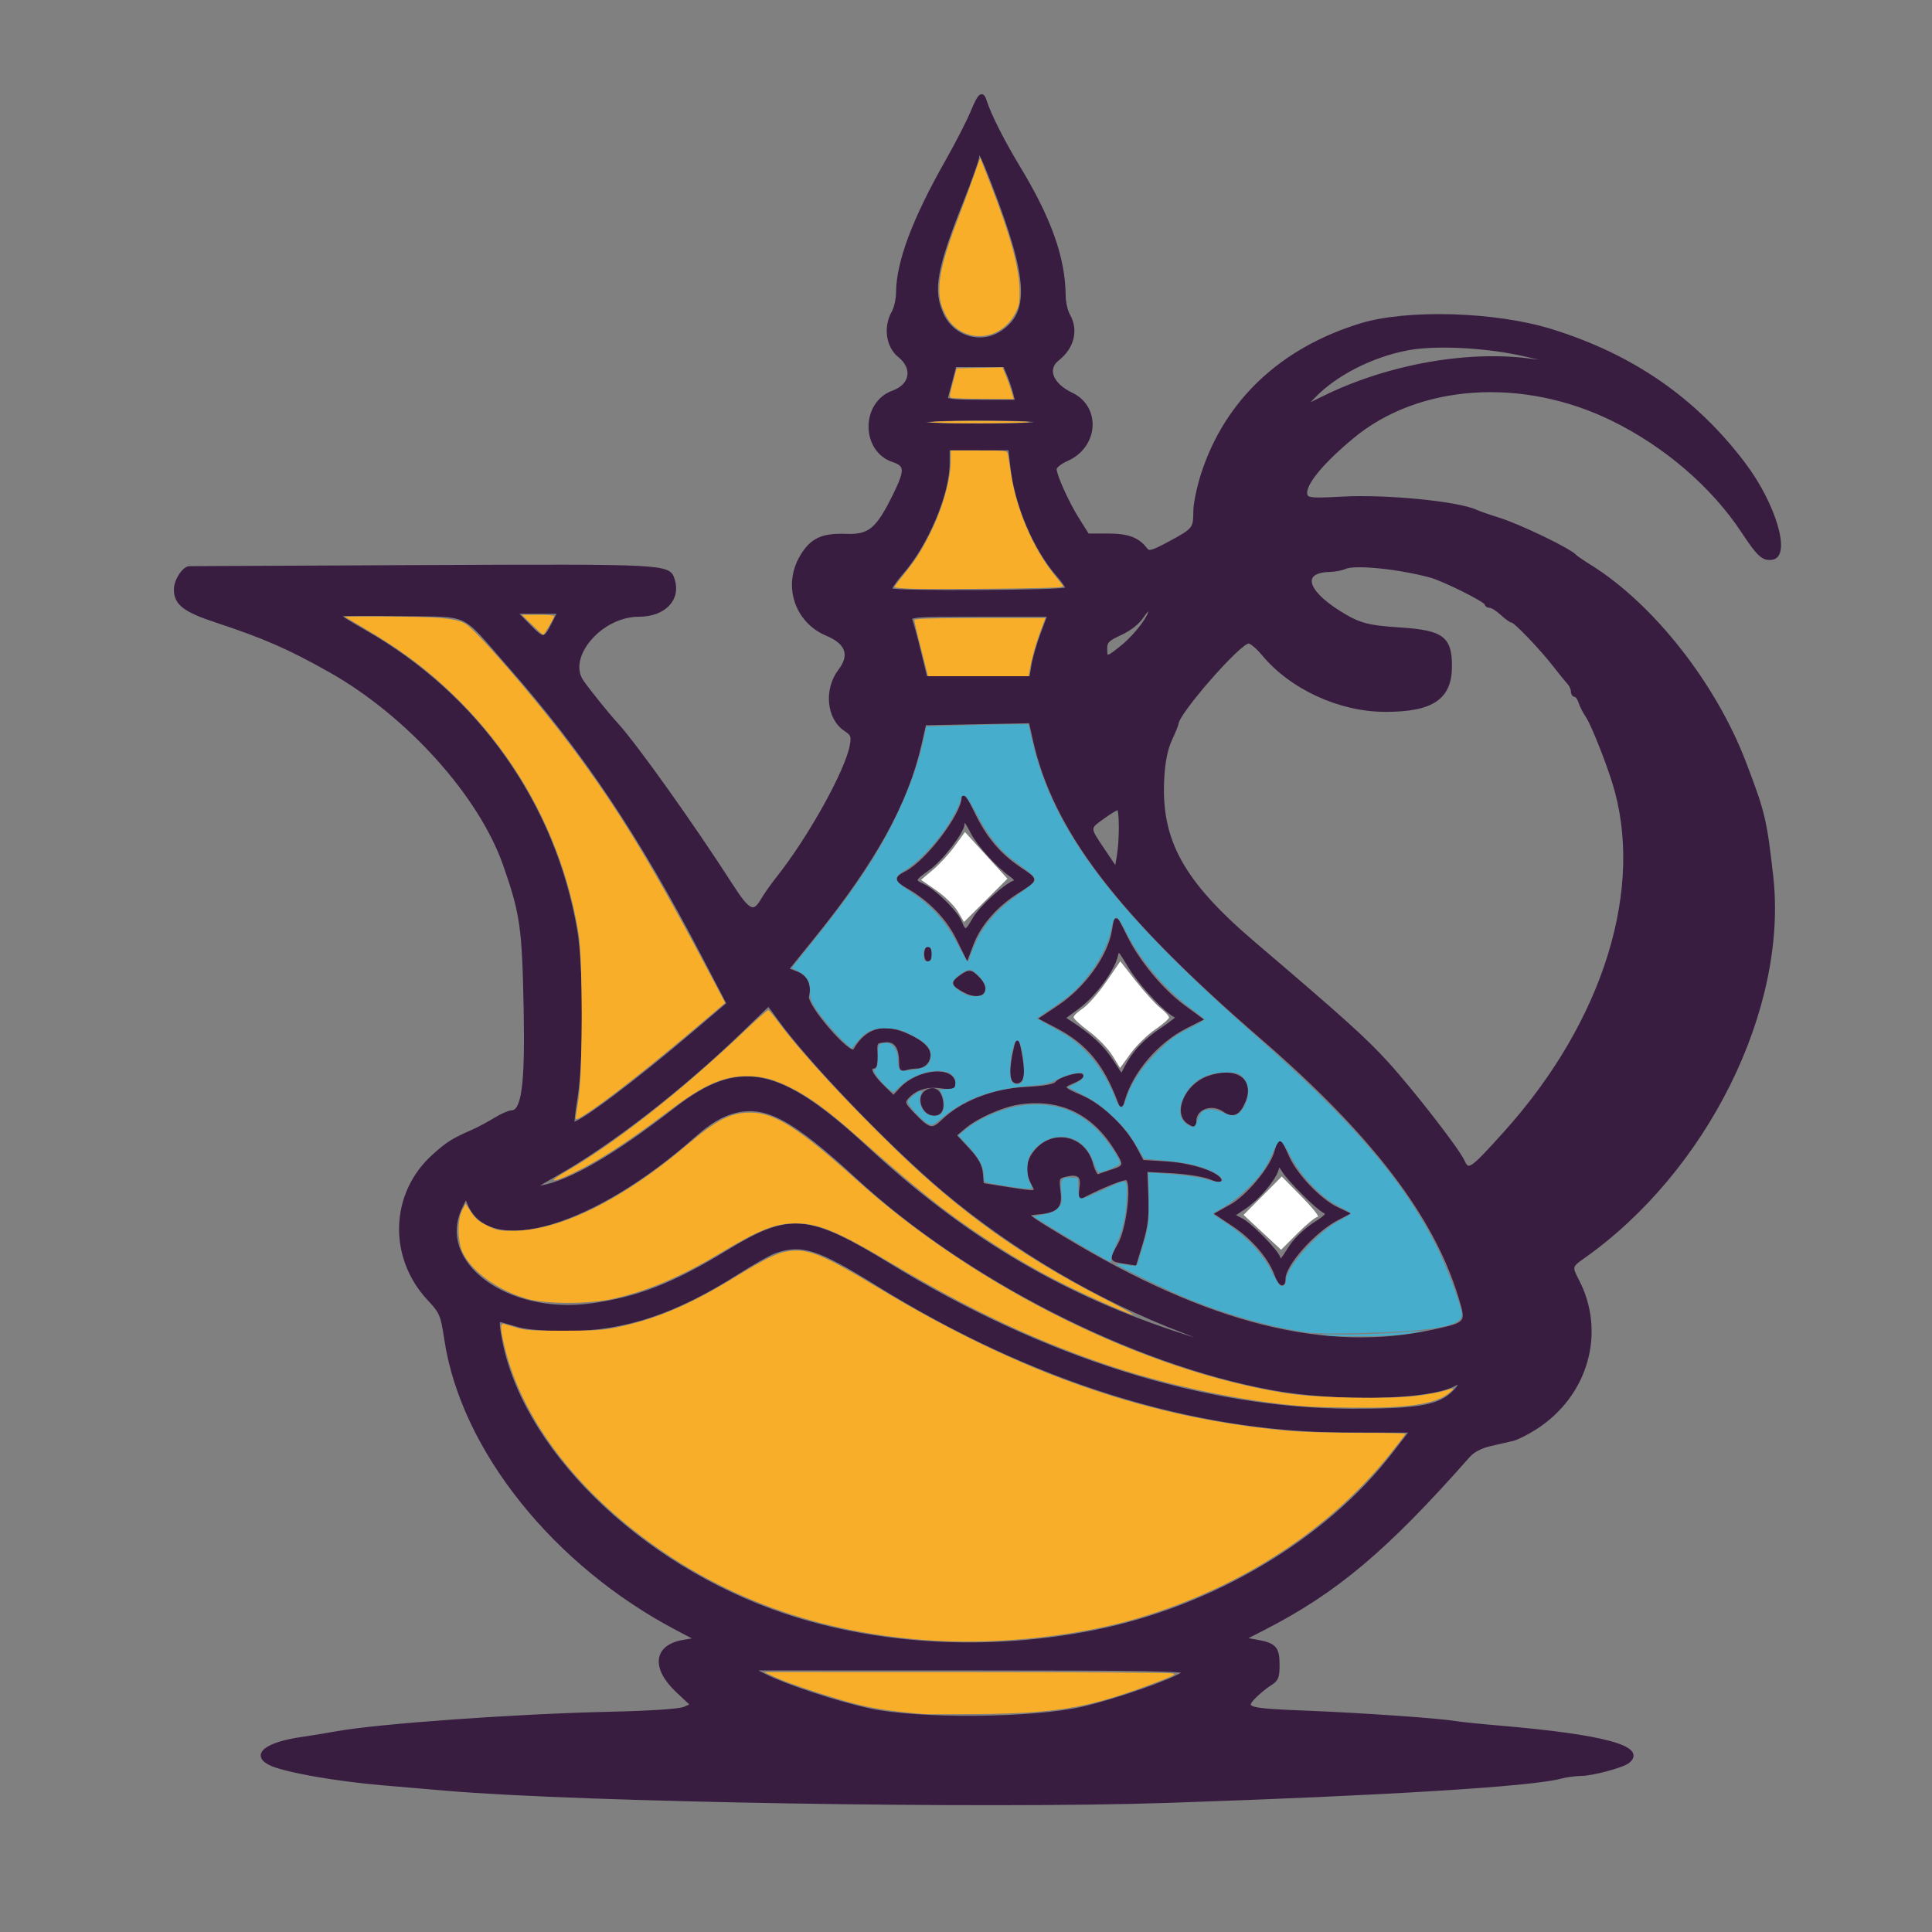 <svg xmlns="http://www.w3.org/2000/svg" height="650" width="650" id="svg434" version="1.1" viewBox="0 0 650 650">
  <rect x="0" y="0" width="650" height="650" fill="#808080" stroke="none"/>
  <defs id="defs438"></defs>
  <path id="path432" fill-rule="evenodd" d="m 326.992,37.75 c -1.307,3.163 -5.059,10.475 -8.337,16.25 -11.222,19.771 -16.601,34.082 -16.69,44.41 -0.02,2.249 -0.679,5.215 -1.465,6.59 -2.842,4.972 -1.947,11.558 2,14.707 5.168,4.124 4.192,9.918 -2.052,12.176 -10.349,3.742 -10.302,19.7 0.068,23.122 4.409,1.455 4.464,3.258 0.356,11.604 -5.69,11.558 -8.342,13.78 -16.113,13.498 -8.229,-0.298 -11.799,1.399 -15.22,7.236 -5.693,9.714 -1.682,21.774 8.681,26.104 6.765,2.827 8.235,6.957 4.308,12.105 -4.903,6.428 -3.975,16.143 1.91,19.999 2.275,1.491 2.521,2.164 1.947,5.328 -1.555,8.576 -14.211,31.308 -24.842,44.621 -1.756,2.2 -4.044,5.463 -5.084,7.25 -2.863,4.922 -4.582,4.098 -10.424,-5 -13.019,-20.271 -32.337,-47.368 -38.684,-54.26 -2.881,-3.13 -9.669,-11.567 -11.54,-14.345 -5.556,-8.25 6.387,-22.145 19.035,-22.145 8.616,0 13.776,-5.315 11.653,-12.004 -1.501,-4.728 -1.936,-4.75 -84.499,-4.385 -42.625,0.188 -77.838,0.353 -78.25,0.366 -2.004,0.062 -4.75,4.31 -4.75,7.349 0,4.732 3.047,7.112 13.532,10.572 16.424,5.42 24.731,9.054 38.589,16.878 26.181,14.783 50.463,41.79 58.645,65.224 5.733,16.422 6.376,20.946 6.915,48.621 0.488,25.075 -0.722,34.325 -4.502,34.422 -0.923,0.024 -3.479,1.152 -5.679,2.507 -2.2,1.354 -5.575,3.155 -7.5,4.001 -6.754,2.969 -8.367,3.985 -13.152,8.281 -14.159,12.714 -14.848,34.123 -1.554,48.311 4.079,4.354 4.434,5.195 5.686,13.5 5.586,37.036 36.604,75.808 78.012,97.513 l 6.331,3.319 -4.412,0.741 c -9.523,1.6 -10.414,8.893 -2.047,16.749 l 4.937,4.635 -2.65,1.148 c -1.596,0.691 -11.411,1.345 -24.651,1.641 -32.019,0.716 -78.497,4.042 -92.5,6.618 -3.025,0.557 -8.2,1.402 -11.5,1.879 -11.914,1.722 -16.646,5.451 -10.75,8.472 4.493,2.301 21.69,5.389 37.673,6.763 6.092,0.524 16.027,1.374 22.077,1.89 45.009,3.833 181.301,6.108 242.5,4.047 73.096,-2.462 122.136,-5.476 132,-8.112 1.925,-0.514 5.006,-0.937 6.846,-0.94 3.796,-0.007 14.018,-2.738 15.904,-4.249 6.052,-4.85 -8.309,-8.735 -43.25,-11.701 -6.6,-0.56 -13.441,-1.268 -15.203,-1.574 -5.166,-0.895 -31.462,-2.725 -49.297,-3.43 -20.434,-0.808 -21.745,-1.166 -18.119,-4.945 1.441,-1.501 3.857,-3.499 5.369,-4.441 2.387,-1.486 2.75,-2.352 2.75,-6.567 0,-5.67 -1.069,-6.859 -7.143,-7.947 l -4.357,-0.781 6.435,-3.293 c 24.607,-12.593 41.35,-26.687 69.204,-58.254 1.505,-1.705 4.174,-3.086 7.361,-3.809 2.75,-0.624 6.125,-1.4 7.5,-1.724 1.375,-0.325 4.75,-2.021 7.5,-3.77 17.431,-11.087 23.447,-32.423 14.105,-50.021 -2.171,-4.089 -2.043,-4.67 1.589,-7.208 C 573.9,394.146 601.156,339.253 596.069,294.649 593.9,275.624 593.344,273.308 586.922,256.5 576.849,230.139 555.93,203.55 535,190.506 c -2.475,-1.543 -4.725,-3.075 -5,-3.405 -1.731,-2.08 -18.819,-10.323 -26,-12.543 -3.025,-0.936 -6.4,-2.112 -7.5,-2.615 -6.142,-2.809 -30.241,-5.161 -44.739,-4.367 -10.005,0.549 -11.826,0.418 -12.325,-0.883 -1.202,-3.133 4.696,-10.569 15.544,-19.597 22.137,-18.422 57.242,-20.813 87.553,-5.962 17.831,8.736 33.741,22.449 43.853,37.798 5.208,7.906 6.774,9.325 9.809,8.895 5.948,-0.843 0.795,-18.211 -9.414,-31.733 -16.46,-21.801 -37.532,-36.396 -64.781,-44.868 -18.909,-5.879 -48.578,-6.763 -64.307,-1.916 -26.657,8.215 -45.203,25.731 -53.112,50.162 -1.42,4.385 -2.588,10.01 -2.596,12.5 -0.02,5.884 -0.272,6.202 -8.402,10.593 -5.825,3.146 -7.067,3.501 -7.99,2.284 -2.715,-3.58 -6.072,-4.849 -12.828,-4.849 h -6.79 l -3.303,-5.25 C 359.113,169.094 355,159.983 355,157.757 c 0,-0.755 1.789,-2.161 3.976,-3.126 10.092,-4.453 10.993,-17.571 1.515,-22.068 -6.654,-3.158 -8.756,-8.426 -4.648,-11.648 5.106,-4.003 6.543,-9.866 3.657,-14.915 -0.786,-1.375 -1.445,-4.3 -1.465,-6.5 -0.116,-12.751 -4.764,-25.826 -15.463,-43.5 -5.085,-8.4 -9.627,-17.38 -11,-21.75 -1.084,-3.45 -1.996,-2.754 -4.58,3.5 M 329,52.459 c 0,0.986 -2.479,8.028 -5.508,15.65 -8.899,22.387 -10.156,29.629 -6.528,37.62 3.585,7.898 13.069,10.724 20.138,6.001 9.927,-6.632 9.273,-18.048 -2.836,-49.489 C 330.159,51.577 329,49.424 329,52.459 m 144.5,64.927 c -12.057,2.31 -24.107,8.462 -31.452,16.057 l -3.452,3.569 6.952,-3.407 c 21.834,-10.697 49.123,-15.459 70.434,-12.29 8.495,1.264 5.298,-0.207 -5.121,-2.356 -12.606,-2.599 -28.512,-3.269 -37.361,-1.573 M 320.032,127.75 c -0.675,2.613 -1.394,5.313 -1.598,6 -0.283,0.951 2.495,1.25 11.616,1.25 h 11.988 l -0.683,-2.75 c -0.375,-1.512 -1.29,-4.213 -2.032,-6 L 337.973,123 H 321.26 l -1.228,4.75 M 309.5,142 c -0.404,0.654 6.49,1 19.941,1 13.039,0 20.559,-0.366 20.559,-1 0,-0.633 -7.314,-1 -19.941,-1 -12.215,0 -20.18,0.387 -20.559,1 m 9.5,13.895 c 0,10.192 -7.198,27.293 -15.467,36.746 -2.453,2.804 -4.177,5.382 -3.83,5.729 1.063,1.063 59.297,0.734 59.297,-0.335 0,-0.531 -1.353,-2.506 -3.006,-4.389 -7.809,-8.894 -14.104,-23.659 -15.555,-36.482 L 339.742,151 H 319 v 4.895 m 133.5,35.053 c -1.1,0.501 -3.426,0.943 -5.168,0.982 -9.769,0.216 -8.358,6.721 3.014,13.894 6.779,4.277 9.56,5.054 20.654,5.772 14.209,0.919 17,2.967 17,12.473 0,10.799 -6.054,14.931 -21.875,14.931 -15.393,0 -31.76,-7.529 -41.214,-18.961 -1.838,-2.221 -4.014,-4.039 -4.837,-4.039 -3.08,0 -24.074,24.011 -24.074,27.533 0,0.317 -0.976,2.69 -2.168,5.272 -1.464,3.171 -2.317,7.387 -2.628,12.987 -1.165,21.033 6.536,34.968 30.699,55.55 29.527,25.152 37.469,32.305 44.695,40.252 8.669,9.535 23.834,29.064 25.631,33.01 1.767,3.878 2.6,3.314 14.272,-9.66 33.579,-37.325 47.507,-82.538 36.335,-117.944 -2.471,-7.832 -7.225,-19.653 -8.846,-22 -0.95,-1.375 -2.042,-3.512 -2.426,-4.75 -0.384,-1.238 -1.118,-2.25 -1.631,-2.25 -0.513,0 -0.933,-0.643 -0.933,-1.429 0,-0.785 -0.562,-2.034 -1.25,-2.774 -0.687,-0.741 -2.809,-3.36 -4.715,-5.822 C 518.606,218.254 509.755,209 508.713,209 c -0.44,0 -2.014,-1.125 -3.496,-2.5 -1.483,-1.375 -3.264,-2.5 -3.957,-2.5 -0.693,0 -1.26,-0.355 -1.26,-0.789 0,-1.053 -14.485,-8.27 -18.959,-9.447 -10.997,-2.891 -25.283,-4.301 -28.541,-2.816 m -68.217,16.527 c -1.356,2.077 -4.17,4.291 -7.25,5.704 -4.268,1.958 -5.033,2.728 -5.033,5.065 0,3.543 0.409,3.481 5.713,-0.865 4.692,-3.845 9.72,-10.607 9.137,-12.289 -0.193,-0.555 -1.347,0.518 -2.567,2.385 M 114.027,207 c 0.016,0.275 3.923,2.715 8.682,5.422 37.864,21.54 63.735,58.187 70.993,100.566 2.084,12.165 2.149,43.757 0.116,56.262 -0.783,4.813 -1.224,8.75 -0.981,8.75 2.556,0 21.104,-13.94 40.392,-30.355 l 11.729,-9.982 -8.12,-15.581 c -21.573,-41.401 -40.092,-69.081 -65.78,-98.322 -16.29,-18.543 -12.107,-16.59 -36.31,-16.951 -11.413,-0.17 -20.737,-0.084 -20.721,0.191 m 63.93,3.457 c 4.91,5.002 5.27,4.979 8.078,-0.525 L 188.041,206 h -14.457 l 4.373,4.457 M 306.5,208.75 c 0.393,0.963 1.672,5.688 2.844,10.5 l 2.129,8.75 h 35.351 l 0.705,-4.25 c 0.388,-2.338 1.757,-7.062 3.043,-10.5 L 352.91,207 h -23.562 c -22.045,0 -23.516,0.113 -22.848,1.75 m 3.054,41.63 c -4.457,19.69 -15.333,39.395 -35.614,64.53 l -9.054,11.221 3.097,1.169 c 3.26,1.23 4.649,4.175 3.693,7.831 -0.837,3.202 14.392,20.76 15.824,18.244 4.043,-7.105 9.825,-8.746 17.855,-5.07 6.197,2.837 8.304,5.594 6.645,8.695 -0.611,1.141 -2.094,2 -3.453,2 -1.311,0 -3.095,0.273 -3.965,0.607 -1.187,0.455 -1.582,-0.028 -1.582,-1.935 0,-5.373 -1.72,-7.826 -5.249,-7.485 -3.158,0.304 -3.243,0.435 -2.983,4.563 0.151,2.393 -0.177,4.25 -0.75,4.25 -2.095,0 -0.896,2.714 2.792,6.314 l 3.809,3.72 2.441,-2.646 c 5.859,-6.353 17.94,-7.398 17.94,-1.552 0,1.13 -0.974,1.302 -4.568,0.81 -4.777,-0.655 -8.814,0.7 -11.411,3.829 -1.149,1.384 -0.861,2.098 2.073,5.148 5.476,5.693 6.553,5.959 10.099,2.493 6.292,-6.152 16.939,-10.349 27.675,-10.911 6.643,-0.347 9.949,-0.94 10.658,-1.909 1.131,-1.547 8.474,-3.55 8.474,-2.312 0,0.425 -1.35,1.333 -3,2.016 -4.082,1.691 -3.84,2.125 2.767,4.959 6.613,2.837 14.512,10.318 18.162,17.201 l 2.43,4.58 8.152,0.509 c 7.877,0.491 16.384,3.155 17.897,5.602 0.366,0.593 -1.038,0.357 -3.121,-0.523 -2.083,-0.881 -7.838,-1.82 -12.789,-2.088 l -9.001,-0.487 0.353,8.609 c 0.276,6.72 -0.121,10.173 -1.813,15.743 l -2.168,7.135 -3.558,-0.577 c -4.745,-0.77 -4.719,-0.68 -1.712,-6.062 2.923,-5.228 4.732,-20.66 2.579,-21.991 -0.846,-0.523 -8.617,2.588 -15.376,6.154 -0.384,0.202 -0.439,-1.229 -0.122,-3.18 0.657,-4.051 -0.884,-5.252 -5.315,-4.139 -2.498,0.627 -2.602,0.905 -2.057,5.51 0.642,5.419 -0.756,6.641 -8.3,7.259 -3.327,0.273 -2.855,0.67 10,8.43 48.306,29.158 88.046,39.115 124.343,31.154 11.427,-2.506 11.509,-2.614 8.792,-11.534 C 482.799,408.866 461.747,381.34 424.5,349.126 376.216,307.367 354.687,279.117 347.936,248.661 l -1.294,-5.838 -17.765,0.338 -17.765,0.339 -1.558,6.88 m 14.482,17.98 c -0.111,5.73 -12.125,21.566 -19.097,25.172 -3.79,1.959 -3.699,2.524 0.819,5.112 7.087,4.059 13.071,10.262 16.375,16.975 l 3.207,6.514 1.754,-4.621 c 2.434,-6.411 7.861,-12.69 14.863,-17.195 7.173,-4.616 7.109,-4.059 0.948,-8.239 -6.866,-4.658 -11.532,-10.252 -15.498,-18.578 -1.835,-3.85 -3.351,-6.163 -3.371,-5.14 m 47.114,6.646 c -5.081,3.681 -5.084,3.29 0.096,11.005 l 4.247,6.324 0.696,-3.917 C 377.182,282.827 377.156,272 376.15,272 c -0.467,0 -2.717,1.353 -5,3.006 M 324,277.263 c 0,2.543 -7.275,11.972 -11.577,15.004 -5.135,3.62 -5.275,4.024 -1.925,5.55 3.82,1.74 11.132,8.875 12.512,12.208 1.595,3.85 2.036,3.754 4.77,-1.033 2.056,-3.601 10.21,-11.059 13.443,-12.296 0.852,-0.326 0.444,-1.079 -1.223,-2.262 -4.448,-3.154 -10.899,-10.316 -12.996,-14.426 C 324.899,275.881 324,275.06 324,277.263 m 50.601,35.829 c -1.377,8.615 -9.137,19.429 -18.36,25.588 l -5.937,3.965 5.386,2.82 c 10.214,5.348 16.097,12.426 20.809,25.035 0.701,1.874 0.793,1.843 1.475,-0.5 2.805,-9.632 11.328,-19.586 20.945,-24.459 l 5.184,-2.627 -5.935,-4.369 c -7.231,-5.323 -15.184,-14.9 -19.345,-23.295 -3.673,-7.411 -3.404,-7.273 -4.222,-2.158 M 311.429,321 c 0,1.1 0.353,2 0.785,2 0.432,0 0.786,-0.9 0.786,-2 0,-1.1 -0.354,-2 -0.786,-2 -0.432,0 -0.785,0.9 -0.785,2 m 64.138,0.686 c -1.157,4.777 -7.307,13.082 -12.619,17.041 l -5.062,3.773 2.281,1.5 c 6.767,4.45 10.682,8.071 13.753,12.721 l 3.42,5.178 1.397,-2.693 c 2.745,-5.291 6.304,-9.068 12.352,-13.107 3.376,-2.254 5.611,-4.099 4.965,-4.099 -2.241,0 -12.22,-10.462 -16.002,-16.777 -3.718,-6.208 -3.818,-6.287 -4.485,-3.537 m -52.344,6.871 c -2.971,2.081 -2.824,2.665 1.222,4.844 5.694,3.066 8.913,-0.043 4.555,-4.401 -2.408,-2.408 -2.917,-2.447 -5.777,-0.443 m -73.779,18.265 c -20.094,19.408 -44.278,38.158 -62.316,48.312 -6.881,3.873 -7.919,4.731 -5.128,4.237 9.953,-1.762 24.975,-10.483 45.417,-26.368 21.417,-16.643 34.835,-13.891 64.083,13.141 32.204,29.765 63.54,48.675 102.369,61.777 14.385,4.854 17.078,4.922 4.414,0.112 -28.667,-10.89 -57.152,-27.667 -80.783,-47.58 -17.977,-15.149 -45.326,-43.618 -55.431,-57.703 -1.874,-2.613 -3.444,-4.733 -3.489,-4.713 -0.044,0.02 -4.155,3.973 -9.136,8.785 M 341.723,352 c -1.837,7.729 -1.731,12 0.296,12 2.208,0 2.529,-3.114 1.082,-10.5 -0.698,-3.563 -0.848,-3.727 -1.378,-1.5 m 64.777,10.505 c -7.494,2.655 -11.527,12.124 -6.5,15.263 1.73,1.08 2,0.999 2,-0.605 0,-4.403 5.687,-6.472 9.824,-3.574 2.999,2.101 4.946,1.207 6.744,-3.098 3.044,-7.285 -2.915,-11.229 -12.068,-7.986 m -95.13,4.966 c -2.488,1.82 -0.831,6.886 2.405,7.349 2.592,0.372 3.722,-1.702 2.841,-5.212 -0.753,-3.001 -2.88,-3.867 -5.246,-2.137 m 31.41,3.636 c -5.73,0.872 -14.175,4.638 -18.383,8.198 l -3.102,2.625 4.297,4.614 c 3.159,3.392 4.378,5.586 4.602,8.285 l 0.306,3.671 7.5,1.187 c 11.334,1.794 11.147,1.823 9.447,-1.437 -2.189,-4.195 -1.766,-7.862 1.303,-11.296 5.988,-6.701 16.12,-4.207 18.461,4.544 0.666,2.491 1.678,4.326 2.25,4.08 0.571,-0.246 2.727,-0.999 4.789,-1.671 4.54,-1.481 4.578,-1.941 0.663,-8.042 -7.557,-11.778 -18.549,-16.826 -32.133,-14.758 m -95.28,2.828 c -4.613,1.123 -8.66,3.51 -14.063,8.296 -33.663,29.817 -68.532,40.31 -75.666,22.769 -1.015,-2.496 -1.02,-2.494 -2.868,1.5 -8.535,18.445 15.484,36.298 43.77,32.534 15.81,-2.104 28.052,-6.875 46.327,-18.054 20.708,-12.667 26.872,-12.151 54.134,4.532 51.833,31.718 106.023,48.785 155.366,48.932 21.17,0.062 28.738,-1.09 33.51,-5.106 3.326,-2.798 4.082,-4.993 1.187,-3.444 -8.687,4.65 -39.963,5.268 -61.697,1.22 -46.646,-8.687 -102.196,-37.025 -138.922,-70.87 -21.515,-19.826 -30.726,-24.829 -41.078,-22.309 m 181.678,13.815 c -1.678,5.529 -9.494,14.868 -15.028,17.959 l -4.798,2.678 5.859,3.913 c 6.3,4.207 11.993,10.856 13.966,16.312 1.322,3.658 2.823,4.499 2.823,1.584 0,-4.745 10.09,-16.081 17.934,-20.148 l 3.433,-1.78 -3.61,-1.713 c -5.65,-2.681 -13.586,-10.94 -16.383,-17.049 -2.996,-6.543 -2.771,-6.449 -4.196,-1.756 m 0.423,5.931 c -1.073,3.381 -6.386,9.568 -10.743,12.511 l -3.985,2.691 2.845,1.471 c 3.064,1.585 11.649,10.306 12.493,12.691 0.598,1.69 0.558,1.728 4.023,-3.686 1.457,-2.277 4.972,-5.645 7.81,-7.484 4.573,-2.963 4.949,-3.459 3.308,-4.359 -2.509,-1.376 -11.562,-10.425 -13.503,-13.497 -1.555,-2.461 -1.573,-2.463 -2.248,-0.338 M 260.5,421.232 c -1.65,0.591 -7.275,3.787 -12.5,7.103 -20.923,13.278 -37.763,18.891 -57,18.999 -6.406,0.036 -13.493,-0.493 -16,-1.194 -2.475,-0.693 -5.222,-1.467 -6.104,-1.721 -1.385,-0.398 -1.5,0.197 -0.841,4.365 6.026,38.12 46.637,78.149 96.007,94.63 31.675,10.575 68.986,12.541 104.211,5.494 39.962,-7.995 77.957,-30.546 100.432,-59.608 l 6.032,-7.8 -22.119,-0.051 C 401.142,481.329 346.968,464.322 294.767,431.893 275.178,419.724 269.578,417.981 260.5,421.232 m -3.175,142.43 c 6.835,3.474 24.055,9.161 35.027,11.568 16.516,3.623 55.464,3.298 72.148,-0.601 11.525,-2.694 30.269,-9.277 33.83,-11.881 1.369,-1.001 -12.819,-1.248 -71.777,-1.248 H 253.07 l 4.255,2.162" stroke="#391d41" fill="#391d41"></path>
  <path id="path2938" d="m 447.835,449.415 c -4.593,-0.433 -4.428,-0.53 0.724,-0.427 6.225,0.124 18.46,-0.302 24.879,-0.865 5.378,-0.472 6.137,-0.493 4.378,-0.121 -4.819,1.019 -10.193,1.474 -18.539,1.572 -4.78,0.056 -9.929,-0.015 -11.442,-0.158 z" style="fill:#46aecc;fill-opacity:1;stroke-width:0.29"></path>
  <path id="path3333" d="m 322.241,306.652 c -1.147,-1.942 -4.396,-5.131 -7.219,-7.088 l -5.133,-3.557 3.988,-3.355 c 2.193,-1.845 5.513,-5.461 7.378,-8.036 l 3.39,-4.68 7.147,7.848 7.147,7.848 -7.306,7.276 -7.306,7.276 z" style="fill:#ffffff;fill-opacity:1;stroke-width:1.285"></path>
  <path id="path3335" d="m 374.246,355.096 c -1.431,-2.316 -4.943,-5.943 -7.803,-8.059 -2.86,-2.116 -5.214,-4.269 -5.23,-4.783 -0.017,-0.514 1.371,-1.852 3.083,-2.975 1.713,-1.122 5.253,-5.147 7.869,-8.944 l 4.755,-6.904 5.25,6.665 c 2.887,3.666 6.577,7.72 8.198,9.008 1.621,1.288 2.944,2.734 2.939,3.213 -0.005,0.479 -2.129,2.315 -4.721,4.081 -2.592,1.766 -6.293,5.392 -8.225,8.059 l -3.513,4.849 z" style="fill:#ffffff;fill-opacity:1;stroke-width:1.285"></path>
  <path id="path3337" d="m 424.696,414.604 -6.314,-5.863 6.427,-6.458 6.427,-6.458 6.672,6.78 c 3.67,3.729 6.113,6.78 5.429,6.78 -0.684,0 -3.737,2.494 -6.784,5.541 l -5.541,5.541 z" style="fill:#ffffff;fill-opacity:1;stroke-width:1.285"></path>
  <path id="path3339" d="m 341.777,92.67 c -0.896,-4.004 -3.279,-8.4 -6.353,-11.721 -2.939,-3.175 -5.244,-4.312 -7.197,-3.551 -2.225,0.867 -5.781,5.336 -8.576,10.776 -2.636,5.132 -2.961,5.446 -2.571,2.488 0.714,-5.42 11.691,-35.618 12.948,-35.618 0.968,0 6.842,16.088 10.192,27.917 1.747,6.169 2.954,12.433 2.394,12.433 -0.125,0 -0.502,-1.226 -0.837,-2.725 z" style="fill:#000000;fill-opacity:0;stroke-width:0.498"></path>
  <path id="path3548" d="m 341.898,92.958 c -1.18,-5.433 -6.127,-13.095 -9.621,-14.902 -1.988,-1.028 -4.108,-0.914 -5.657,0.304 -1.776,1.397 -5.247,6.387 -7.623,10.96 -4.031,7.758 -2.162,-0.707 3.642,-16.495 4.334,-11.788 7.153,-18.241 7.72,-17.67 0.825,0.831 6.002,14.869 8.395,22.764 2.611,8.613 4.307,15.958 3.934,17.037 -0.12,0.348 -0.476,-0.552 -0.79,-1.999 z" style="fill:#000000;fill-opacity:0;stroke-width:0.5"></path>
  <path id="path3928" d="m 315.423,552.035 c -39.746,-2.18 -73.955,-14.713 -102.779,-37.656 -22.101,-17.591 -37.25,-39.021 -42.61,-60.277 -1.742,-6.908 -1.857,-9.079 -0.459,-8.671 0.537,0.157 2.484,0.738 4.327,1.29 2.808,0.843 5.382,1.002 15.911,0.984 10.881,-0.018 13.345,-0.19 18.423,-1.281 12.822,-2.756 23.82,-7.454 38.8,-16.576 11.68,-7.112 15.092,-8.696 19.493,-9.05 5.936,-0.476 11.244,1.807 28.717,12.353 48.469,29.253 91.819,44.287 139.369,48.333 3.685,0.314 13.796,0.573 22.47,0.576 8.674,0.003 15.771,0.152 15.771,0.331 0,0.179 -2.365,3.271 -5.255,6.871 -20.351,25.353 -49.74,44.552 -84.168,54.985 -19.727,5.978 -46.043,8.991 -68.01,7.786 z" style="fill:#f9ae2a;fill-opacity:1;stroke-width:0.558"></path>
  <path id="path3930" d="m 441.872,473.304 c -19.024,-1.01 -45.823,-6.323 -66.893,-13.263 -25.105,-8.268 -47.949,-18.919 -74.774,-34.863 -18.038,-10.722 -24.679,-13.522 -32.235,-13.595 -7,-0.068 -12.34,2.027 -25.96,10.182 -13.206,7.907 -24.353,12.642 -35.82,15.215 -8.112,1.82 -22.587,1.81 -28.908,-0.021 -9.684,-2.804 -18.471,-9.106 -21.563,-15.464 -1.828,-3.759 -1.932,-11.163 -0.203,-14.404 l 1.132,-2.122 1.813,2.798 c 1.435,2.215 2.563,3.167 5.415,4.571 3.268,1.609 4.081,1.772 8.767,1.763 15.708,-0.033 36.749,-10.417 58.477,-28.859 10.077,-8.553 14.7,-10.919 21.332,-10.919 8.177,0 16.187,5.109 36.242,23.116 40.041,35.952 96.632,63.942 144.217,71.33 10.367,1.61 34.688,2.05 44.185,0.8 3.715,-0.489 7.836,-1.271 9.159,-1.737 1.323,-0.467 2.508,-0.746 2.634,-0.62 0.126,0.126 -0.659,0.906 -1.745,1.734 -4.509,3.44 -13.795,4.816 -31.317,4.642 -5.834,-0.058 -12.114,-0.185 -13.957,-0.283 z" style="fill:#f9ae2a;fill-opacity:1;stroke-width:0.558"></path>
  <path id="path3932" d="m 371.251,438.309 c -15.524,-6.848 -27.158,-13.201 -40.684,-22.216 -13,-8.664 -21.924,-15.823 -43.057,-34.539 -8.789,-7.783 -14.989,-12.327 -20.935,-15.342 -6.207,-3.147 -9.94,-4.158 -15.391,-4.166 -7.667,-0.012 -14.469,2.955 -25.09,10.945 -10.833,8.15 -17.856,13.003 -24.609,17.007 -6.717,3.983 -14.102,7.426 -15.166,7.071 -0.338,-0.113 1.488,-1.417 4.056,-2.898 16.738,-9.655 38.842,-27.059 60.502,-47.642 3.969,-3.771 7.416,-6.786 7.661,-6.699 0.245,0.087 1.845,2.031 3.556,4.321 7.65,10.238 22.879,26.75 39.677,43.017 21.439,20.761 42.169,35.588 69.199,49.493 6.141,3.159 10.789,5.736 10.328,5.727 -0.461,-0.009 -4.983,-1.845 -10.049,-4.08 z" style="fill:#f9ae2a;fill-opacity:1;stroke-width:0.558"></path>
  <path id="path3934" d="m 193.72,376.093 c 0,-0.254 0.426,-3.205 0.946,-6.56 1.383,-8.91 1.391,-47.017 0.012,-55.429 -4.889,-29.828 -18.884,-57.084 -40.315,-78.515 -9.508,-9.508 -18.628,-16.443 -31.971,-24.311 l -6.552,-3.863 13.119,0.02 c 18.413,0.028 24.4,0.55 27.563,2.404 3.747,2.196 23.006,24.421 35.128,40.539 16.463,21.889 27.89,40.708 48.879,80.502 l 3.441,6.523 -8.796,7.464 c -16.46,13.969 -31.815,26.012 -38.513,30.209 -2.543,1.593 -2.942,1.731 -2.942,1.019 z" style="fill:#f9ae2a;fill-opacity:1;stroke-width:0.558"></path>
  <path id="path3936" d="m 179.01,210.2 -3.434,-3.339 5.443,-0.011 c 2.994,-0.006 5.441,0.178 5.438,0.408 -0.008,0.64 -3.322,6.281 -3.69,6.281 -0.178,0 -1.869,-1.503 -3.757,-3.339 z" style="fill:#f9ae2a;fill-opacity:1;stroke-width:0.558"></path>
  <path id="path3938" d="m 309.922,218.408 c -1.273,-4.998 -2.315,-9.395 -2.315,-9.77 0,-0.526 5.054,-0.682 22.038,-0.682 H 351.683 l -1.643,4.455 c -1.653,4.482 -2.937,9.114 -3.603,12.991 l -0.36,2.094 h -16.92 -16.92 z" style="fill:#f9ae2a;fill-opacity:1;stroke-width:0.558"></path>
  <path id="path3940" d="m 323.691,111.634 c -3.066,-1.597 -5.137,-4.109 -6.634,-8.048 -2.25,-5.922 -0.946,-13.746 4.797,-28.778 1.76,-4.606 4.264,-11.37 5.564,-15.032 l 2.365,-6.658 3.364,8.612 c 6.826,17.473 9.858,28.596 9.88,36.246 0.012,4.224 -0.168,5.075 -1.638,7.743 -3.684,6.688 -11.315,9.238 -17.698,5.914 z" style="fill:#f9ae2a;fill-opacity:1;stroke-width:0.558"></path>
  <path id="path3942" d="m 320.308,133.879 c -1.054,-0.275 -1.065,-0.165 0.655,-6.593 l 0.896,-3.35 7.693,-0.155 7.693,-0.155 1.042,2.389 c 0.573,1.314 1.428,3.707 1.9,5.319 l 0.857,2.931 -9.879,-0.065 c -5.434,-0.036 -10.319,-0.18 -10.857,-0.32 z" style="fill:#f9ae2a;fill-opacity:1;stroke-width:0.558"></path>
  <path id="path3944" d="m 306.91,198.085 c -3.301,-0.119 -6.001,-0.368 -6.001,-0.553 0,-0.186 1.342,-1.999 2.981,-4.029 4.207,-5.208 5.993,-7.976 8.949,-13.869 4.343,-8.658 7.051,-18.274 7.051,-25.042 v -3.021 h 9.48 c 9.392,0 9.482,0.012 9.706,1.256 0.124,0.691 0.633,3.866 1.13,7.055 1.8,11.554 7.251,24.317 14.067,32.936 l 3.522,4.455 -1.507,0.293 c -1.963,0.382 -41.596,0.799 -49.378,0.519 z" style="fill:#f9ae2a;fill-opacity:1;stroke-width:0.558"></path>
  <path id="path3946" d="m 439.066,448.188 c -10.999,-1.598 -24.647,-5.398 -37.669,-10.488 -6.715,-2.625 -26.533,-12.199 -25.774,-12.452 0.313,-0.104 1.906,0.053 3.54,0.35 2.136,0.388 3.081,0.362 3.362,-0.093 0.215,-0.348 1.216,-3.528 2.224,-7.067 1.746,-6.131 1.828,-6.845 1.748,-15.18 l -0.084,-8.746 4.282,0.261 c 6.938,0.422 12.916,1.258 16.037,2.242 5.34,1.683 6.201,-0.407 1.171,-2.843 -4.157,-2.013 -8.668,-3.04 -16.263,-3.703 -3.678,-0.321 -6.714,-0.631 -6.748,-0.689 -4.717,-8.142 -5.998,-9.877 -10.364,-14.036 -3.583,-3.413 -6.148,-5.277 -10.01,-7.271 l -5.192,-2.682 2.613,-1.328 c 1.873,-0.952 2.613,-1.663 2.613,-2.512 0,-1.09 -0.218,-1.158 -2.756,-0.857 -1.516,0.179 -4.22,1.088 -6.009,2.02 -2.784,1.449 -4.24,1.779 -10.085,2.287 -12.16,1.056 -20.669,4.16 -28.218,10.292 -3.664,2.977 -3.857,3.06 -5.321,2.303 -2.235,-1.156 -6.893,-6.342 -6.682,-7.44 0.176,-0.915 3.469,-3.492 4.463,-3.492 0.272,0 0.21,0.533 -0.139,1.185 -0.833,1.556 -0.248,4.303 1.259,5.906 1.422,1.514 4.397,1.725 5.716,0.406 1.088,-1.088 1.132,-4.483 0.084,-6.491 l -0.786,-1.507 2.604,-0.168 c 2.467,-0.159 2.613,-0.26 2.774,-1.918 0.569,-5.853 -11.427,-5.453 -18.165,0.606 l -2.697,2.424 -1.54,-1.122 c -0.847,-0.617 -2.418,-2.272 -3.491,-3.677 -1.643,-2.151 -1.816,-2.631 -1.094,-3.035 0.641,-0.358 0.857,-1.445 0.857,-4.3 0,-4.062 0.298,-4.498 3.076,-4.498 1.81,0 3.622,2.474 3.631,4.96 0.004,1.11 0.165,2.604 0.356,3.32 0.332,1.241 0.507,1.284 3.761,0.912 5.47,-0.625 7.041,-1.798 7.041,-5.255 0,-2.307 -1.717,-4.086 -6.233,-6.459 -3.281,-1.724 -4.798,-2.175 -8.011,-2.381 -4.809,-0.309 -7.482,0.822 -10.483,4.435 l -1.966,2.366 -2.156,-1.926 c -3.07,-2.744 -7.97,-8.493 -10.079,-11.827 -1.442,-2.28 -1.79,-3.397 -1.74,-5.593 0.074,-3.266 -1.14,-5.237 -4.144,-6.731 l -2.032,-1.011 7.658,-9.596 c 9.065,-11.359 13.17,-16.99 18.876,-25.892 8.33,-12.998 15.237,-28.977 17.833,-41.259 l 0.955,-4.52 11.228,-0.364 c 6.176,-0.2 13.898,-0.364 17.161,-0.365 l 5.933,-10e-4 1.255,5.443 c 6.973,30.232 27.194,56.984 74.807,98.963 33.015,29.109 50.286,49.234 61.354,71.491 3.549,7.137 8.431,20.279 8.431,22.695 0,3.87 -9.129,5.546 -33.734,6.192 -10.112,0.266 -15.849,0.181 -19.037,-0.282 z m -6.406,-17.414 c 0,-4.381 10.656,-16.295 18.037,-20.165 2.05,-1.075 3.729,-2.14 3.731,-2.367 0.003,-0.227 -1.691,-1.226 -3.764,-2.221 -5.739,-2.753 -13.002,-10.26 -16.523,-17.078 -1.875,-3.63 -2.949,-5.145 -3.564,-5.024 -0.491,0.096 -1.546,1.817 -2.388,3.895 -0.829,2.048 -2.301,4.811 -3.271,6.141 -3.196,4.382 -9.01,9.762 -12.935,11.97 -2.124,1.195 -3.865,2.298 -3.868,2.451 -0.003,0.154 1.938,1.534 4.314,3.068 6.513,4.205 12.225,10.196 15.171,15.914 1.345,2.61 2.697,4.91 3.004,5.112 1.019,0.669 2.056,-0.186 2.056,-1.696 z m -29.762,-53.972 c 0.415,-1.211 1.174,-2.516 1.687,-2.9 1.41,-1.055 4.305,-0.84 7.121,0.528 3.306,1.606 5.109,1.023 6.904,-2.231 2.321,-4.208 1.552,-9.042 -1.719,-10.792 -1.793,-0.96 -6.927,-0.826 -10.209,0.265 -3.764,1.252 -6.556,3.663 -8.306,7.175 -2.202,4.418 -1.682,8.009 1.407,9.718 1.83,1.013 2.244,0.779 3.114,-1.763 z m -24.127,-6.684 c 1.578,-5.352 4.922,-10.511 10.325,-15.93 4.498,-4.511 6.166,-5.766 10.764,-8.095 2.992,-1.516 5.442,-2.893 5.443,-3.06 0.002,-0.167 -2.084,-1.849 -4.633,-3.737 -8.856,-6.559 -17.301,-16.609 -22.172,-26.385 -2.813,-5.646 -3.519,-5.627 -4.722,0.125 -0.998,4.772 -3.92,10.473 -7.978,15.571 -3.601,4.523 -5.998,6.626 -12.612,11.065 l -4.388,2.945 2.155,1.247 c 1.185,0.686 3.914,2.208 6.063,3.383 7.639,4.175 14.662,12.743 18.205,22.215 1.426,3.81 2.559,4.02 3.551,0.656 z m -34.893,-6.104 c 1.541,-1.856 0.135,-13.978 -1.621,-13.978 -1.812,0 -3.349,11.983 -1.78,13.874 0.945,1.139 2.502,1.186 3.4,0.103 z m -12.934,-29.442 c 0.368,-0.368 0.67,-1.403 0.67,-2.299 0,-1.921 -3.683,-5.964 -5.433,-5.964 -1.655,0 -5.732,3.174 -5.732,4.463 0,1.005 2.645,3.141 5.024,4.059 1.507,0.581 4.786,0.426 5.471,-0.259 z m -17.474,-13.566 c 0,-1.851 -0.203,-2.262 -1.185,-2.402 -1.272,-0.181 -1.808,1.199 -1.434,3.692 0.144,0.961 0.502,1.245 1.406,1.117 1.014,-0.144 1.213,-0.539 1.213,-2.406 z m 12.813,0.977 c 0.205,-0.844 1.358,-3.584 2.563,-6.087 2.621,-5.45 7.527,-10.749 14.167,-15.305 2.431,-1.668 4.692,-3.487 5.024,-4.041 0.693,-1.158 -0.276,-2.144 -6.612,-6.731 -4.989,-3.612 -9.078,-8.694 -12.921,-16.062 -2.318,-4.443 -3.445,-6.065 -4.214,-6.065 -0.665,0 -1.05,0.395 -1.05,1.076 0,1.482 -3.227,7.54 -6.055,11.368 -3.857,5.221 -8.963,10.342 -12.47,12.507 -4.429,2.734 -4.251,3.482 1.777,7.463 6.814,4.5 11.904,10.183 15.656,17.477 1.675,3.257 3.207,5.925 3.404,5.928 0.197,0.004 0.526,-0.684 0.732,-1.528 z" style="fill:#46aecc;fill-opacity:1;stroke-width:0.558"></path>
  <path id="path4019" d="m 339.15,399.124 c -8.802,-1.462 -8.093,-1.158 -8.107,-3.474 -0.018,-3.04 -1.647,-6.13 -5.326,-10.104 l -3.266,-3.528 1.93,-1.626 c 5.581,-4.702 14.67,-8.298 22.028,-8.715 9.24,-0.524 16.542,2.198 22.759,8.481 3.224,3.259 7.667,9.772 7.667,11.24 0,0.624 -5.54,3.021 -6.983,3.021 -0.409,0 -1.141,-1.2 -1.629,-2.667 -2.349,-7.071 -7.437,-10.352 -13.904,-8.965 -2.961,0.635 -6.532,3.385 -7.946,6.119 -1.022,1.976 -1.001,7.047 0.036,8.862 0.439,0.768 0.807,1.584 0.818,1.814 0.027,0.578 -2.794,0.418 -8.075,-0.459 z" style="fill:#46aecc;fill-opacity:1;stroke-width:0.558"></path>
  <path id="path4021" d="m 367.343,421.136 c -3.224,-1.862 -8.982,-5.289 -12.795,-7.615 l -6.934,-4.229 3.584,-0.723 c 2.657,-0.536 3.927,-1.117 4.91,-2.246 1.206,-1.385 1.294,-1.86 0.979,-5.252 -0.408,-4.386 0.117,-5.144 3.378,-4.875 l 2.132,0.176 0.168,3.549 c 0.2,4.24 -0.112,4.222 8.206,0.466 8.773,-3.962 8.095,-4.087 8.095,1.494 0,5.982 -1.216,11.826 -3.485,16.75 -0.972,2.11 -1.732,4.308 -1.688,4.885 0.043,0.577 -0.094,1.039 -0.305,1.027 -0.211,-0.012 -3.022,-1.546 -6.246,-3.408 z" style="fill:#46aecc;fill-opacity:1;stroke-width:0.558"></path>
  <path id="path4023" d="m 310.399,576.645 c -9.601,-0.809 -15.634,-1.68 -21.414,-3.092 -7.958,-1.943 -23.387,-7.027 -28.342,-9.338 l -3.559,-1.66 67.83,0.018 c 37.306,0.01 68.584,0.182 69.505,0.383 1.482,0.323 0.807,0.694 -5.862,3.226 -22.007,8.355 -32.407,10.199 -59.177,10.493 -9.058,0.1 -17.6,0.086 -18.981,-0.031 z" style="fill:#f9ae2a;fill-opacity:1;stroke-width:0.558"></path>
  <path id="path4195" d="m 317.268,142.275 c -1.47,-0.053 -3.116,-0.113 -3.657,-0.133 l -0.985,-0.036 0.774,-0.114 c 1.98,-0.291 11.319,-0.449 20.607,-0.349 9.441,0.102 12.58,0.203 12.167,0.392 -0.702,0.322 -21.811,0.496 -28.907,0.239 z" style="fill:#f9ae2a;fill-opacity:1;stroke-width:0.141"></path>
</svg>
